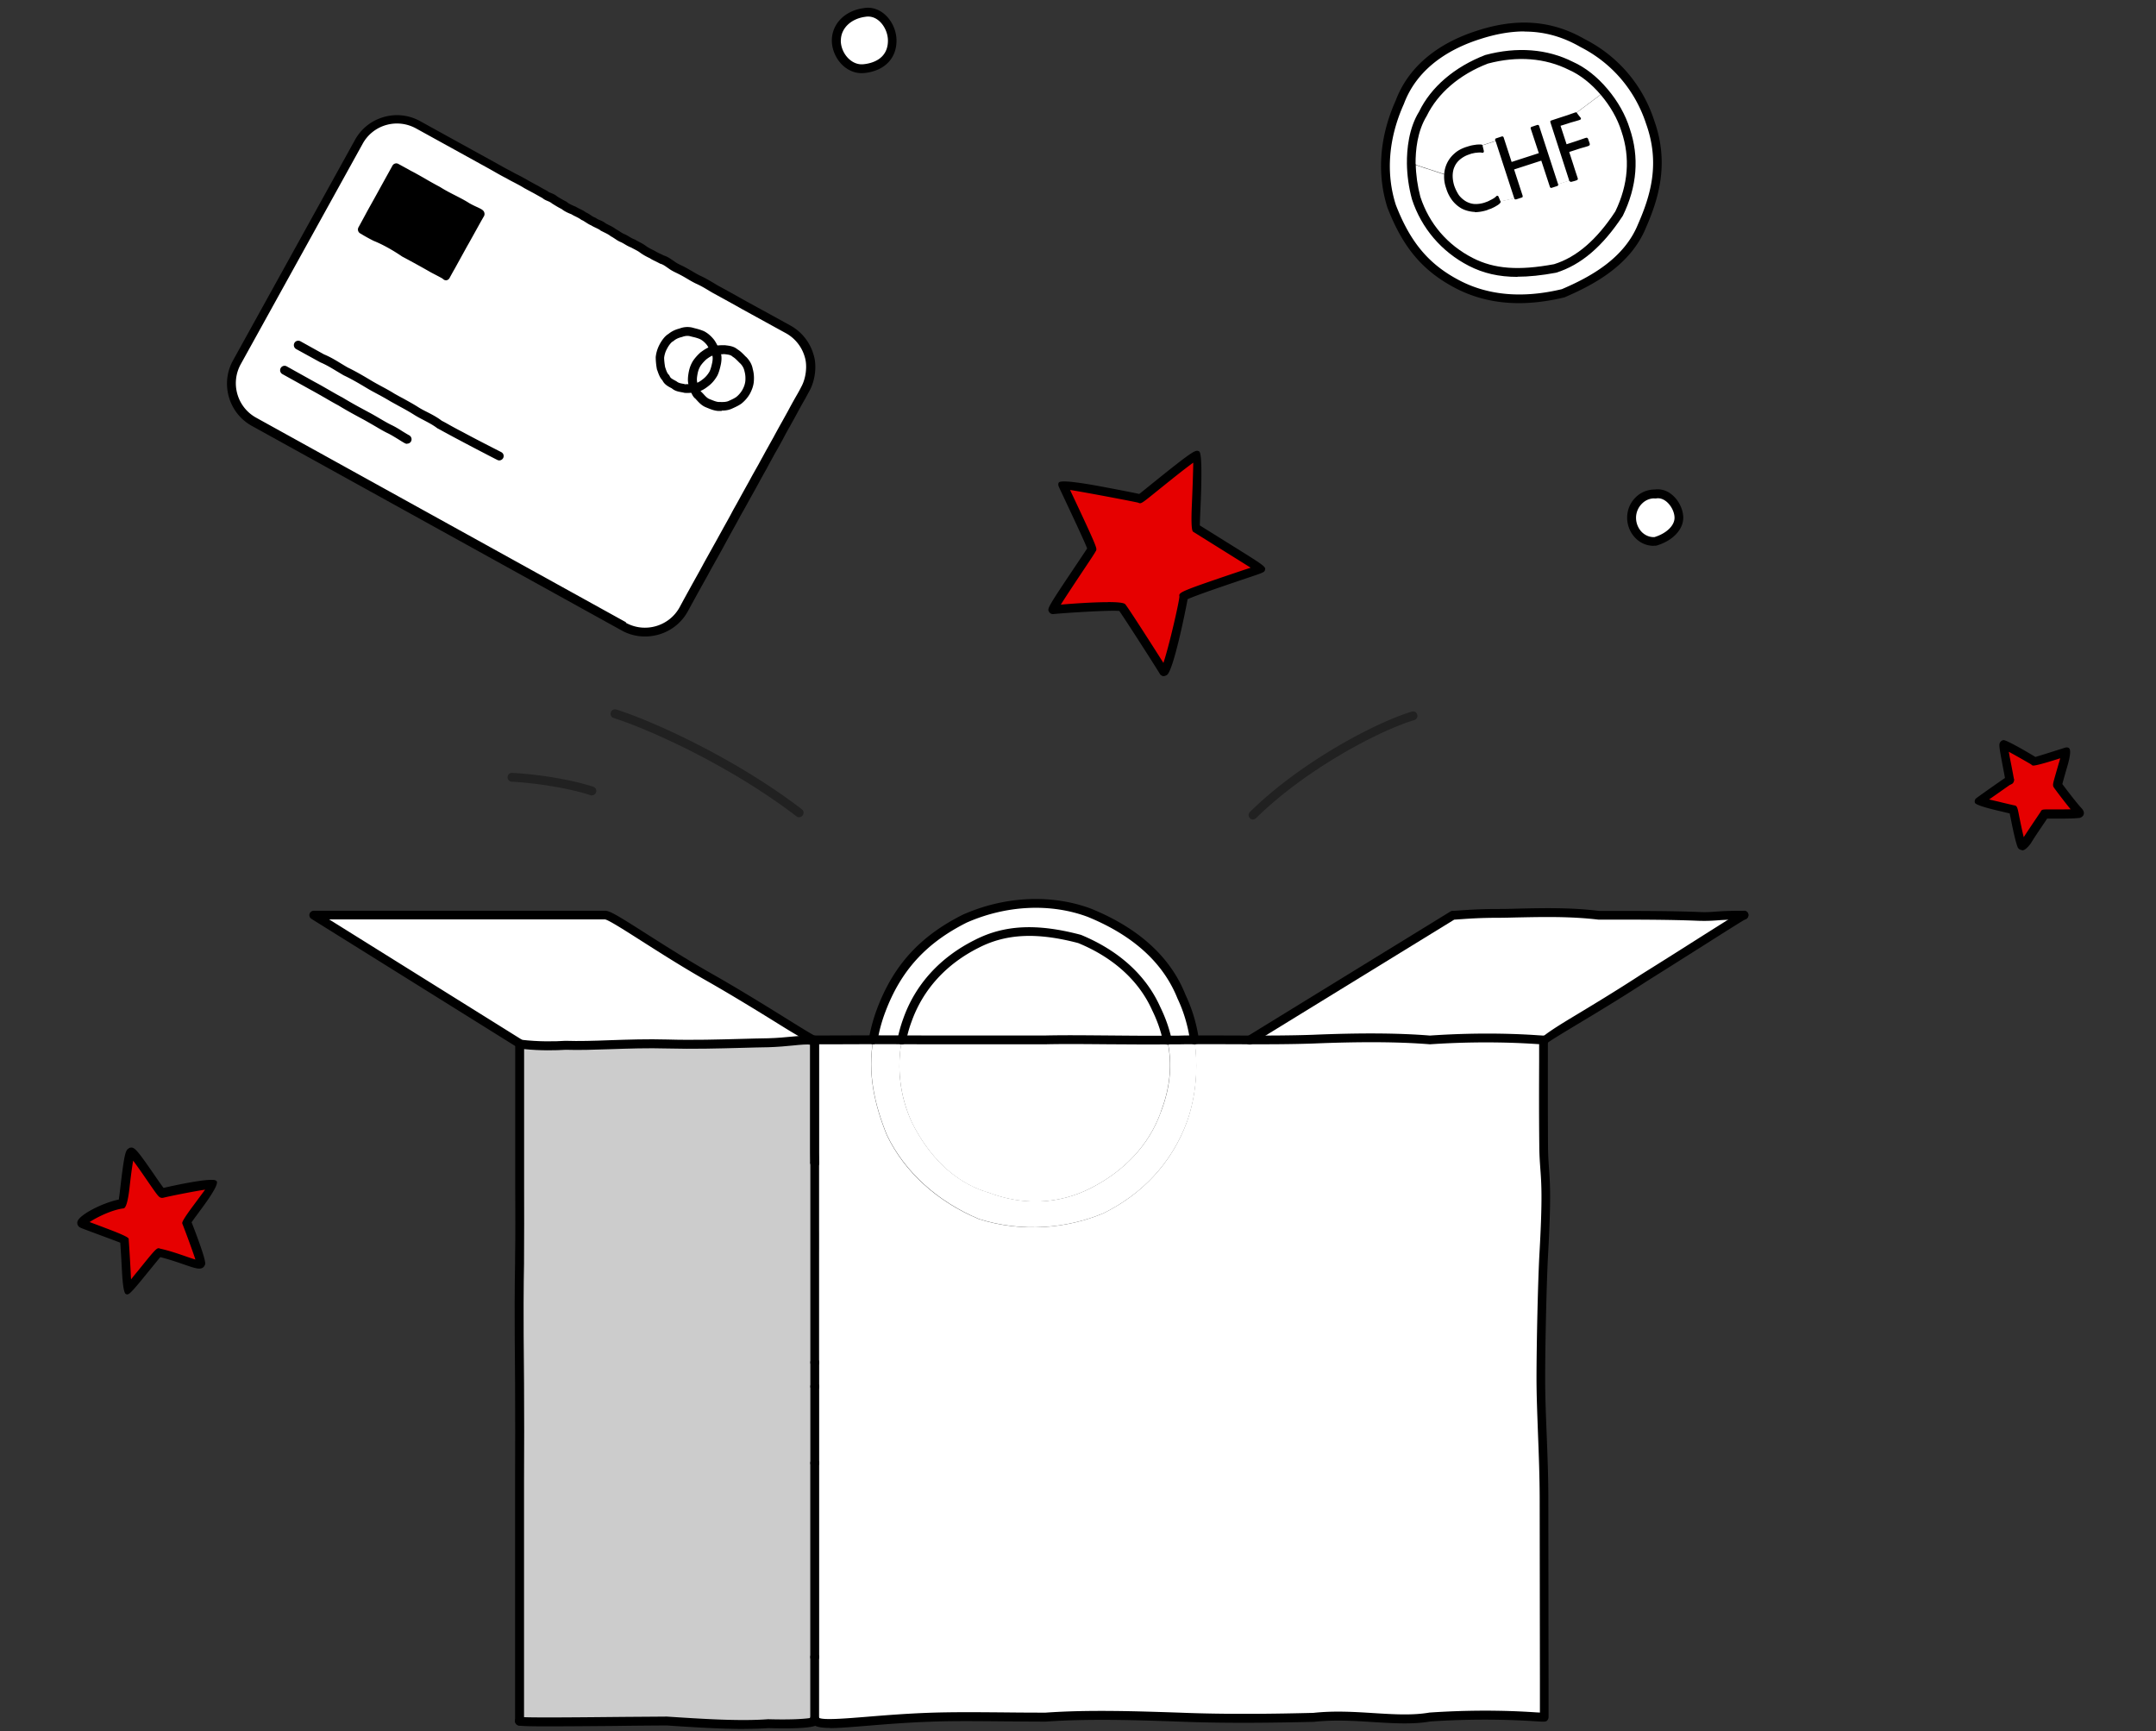 <svg xmlns="http://www.w3.org/2000/svg" viewBox="0 0 279 224"><rect x="0" y="0" width="279" height="224" fill="#333333" stroke="none"/><g fill="none" fill-rule="evenodd"><path d="M0 0h279v224H0z"/><path fill="#FFF" d="M115.454 5.246c0 2.27-1.61 3.41-3.62 3.62-2 .25-3.61-1.71-3.62-3.63 0-1.96 1.61-3.36 3.62-3.62 1.99-.39 3.62 1.65 3.62 3.63M217.264 66.986c0 1.38-1.37 2.57-3.06 3.06-1.69.13-3.06-1.34-3.06-3.06s1.38-3.16 3.07-3.08c1.69-.29 3.06 1.62 3.06 3.07h-.01v.01zM204.804 5.566c3.99 2.03 7.25 5.62 8.75 10.24 1.79 5 .8 9.18-1.06 13.42-1.78 4.36-5.9 6.88-10.25 8.73-4.87 1.18-9.45.94-13.42-1.06-4.01-2.04-6.67-4.86-8.74-10.23-1.44-4.53-.83-9.2 1.06-13.42 1.68-4.5 5.59-7.27 10.23-8.74 4.63-1.51 9.05-1.47 13.42 1.06h.01zm-21.54 20.04c1.24 3.78 3.81 6.61 7.08 8.29 3.25 1.65 6.78 1.62 10.87.86 3.77-1.16 6.38-4.15 8.3-7.08 1.6-3.3 2.18-6.95.86-10.87-.56-1.78-1.56-3.47-2.76-4.9-1.27-1.51-2.78-2.72-4.33-3.39-3.23-1.62-6.98-1.88-10.87-.86-3.6 1.38-6.68 3.77-8.29 7.08-1.11 1.79-1.52 4.13-1.5 6.44.02 1.55.27 3.08.63 4.43h.01z"/><path fill="#FFF" d="M183.264 25.606c-.35-1.34-.59-2.88-.63-4.43l4.43 1.45c-.03.55.05 1.1.25 1.68.18.58.43 1.1.76 1.52.33.42.72.74 1.15.99.45.23.94.38 1.47.41.53.02 1.11-.07 1.69-.24.14-.05.26-.1.41-.15.15-.07.3-.15.47-.22.15-.08.3-.17.43-.25.13-.08.24-.17.33-.29l2.08-.46.74-.24-1.16-3.57 3.83-1.24 1.16 3.57.74-.24 1.78-.58s.74-.18.76-.24c0 0-.31-.91-.58-1.78-.3-.91-.58-1.79-.58-1.79s.67-.22 1.36-.45c.69-.23 1.39-.35 1.36-.45 0 0-.07-.23-.13-.41-.05-.11-.06-.24-.07-.25-.03-.01-.7.22-1.36.45-.68.23-1.36.45-1.36.45l-.89-2.7s.72-.22 1.43-.45c.49-.15.99-.27 1.26-.38-.18-.22-.34-.43-.5-.64l3.69-2.76c1.2 1.42 2.19 3.1 2.76 4.9 1.32 3.91.74 7.57-.86 10.87-1.92 2.92-4.53 5.9-8.3 7.08-4.09.76-7.61.8-10.87-.86-3.26-1.68-5.84-4.51-7.08-8.29l.03-.01z"/><path fill="#E60000" d="M264.574 105.306c-.03.08-1.8 2.63-2.27 3.42-.05.09-.64.76-.68.67-.37-.87-1.05-4.62-1.08-4.62-.31-.09-4.47-1.03-4.44-1.07.05-.06 3.42-2.42 3.94-2.77.01 0 .03-.02 0-.01-.07-.68-.87-4.33-.75-4.58.08-.11 3.93 2.13 3.99 2.2.09.05 4.03-1.26 4.15-1.27.01 0-1.02 3.53-1.13 4.01 0 .06-.07.27-.05.31.24.34 1.97 2.67 2.66 3.37.11.13.22.26.06.27-1.11.14-4.41.06-4.42.09l.02-.02"/><path fill="#FFF" d="M199.844 208.506c.01 7.22.01 12.82.02 13.68-.06.11-5.95-.6-14.77-.01-4.42.76-9.58-.55-15.12.05-5.54.14-11.44.19-17.33-.03-5.91-.21-11.82-.39-17.34 0-5.54 0-10.71-.16-15.12 0-8.42.32-14.43 1.48-14.76.27v-33.15c.02-3.36.03-6.86 0-9.88v-3.13c.05-6.94.48-11.81.5-14.94.05-4.66-.39-7.36-.51-10.82v-15.96s2.85 0 7.57-.02c-.72 4.31.14 8.27 1.78 12.33 2.32 4.82 6.59 8.63 11.92 10.85 5.58 1.76 11.4 1.22 16.09-.75 4.94-2.43 8.86-6.44 10.85-11.93 1.15-3.32 1.45-7 .92-10.49 2.36-.01 4.76 0 7.14.01 2.74 0 5.49 0 8.21-.1 5.52-.23 10.67-.25 15.11.1 8.82-.6 14.7.07 14.73 0 0 2.64-.03 7.33.02 13.68.03 4.2.57 3.77.01 13.82-.21 3.58-.39 12.13-.39 16.25 0 4.82.42 10.21.41 15.88 0 5.23.01 9.66.02 14.29h.04z"/><path fill="#FFF" d="M219.824 118.566c2.05.08 2.7-.21 5.87-.15-.46.21-6.68 4.2-12.89 8.08-6.47 4.21-12.92 7.8-12.93 8.08h-.11c-.03.07-5.91-.6-14.73 0-4.43-.35-9.59-.33-15.11-.1-2.72.1-5.47.1-8.21.1l26.3-16.16c.91-.02 2.59-.24 5.89-.25 3.54-.01 8.25-.32 12.97.25 4.7 0 9.38 0 12.95.15h.01-.01zM153.644 145.056c-2 5.49-5.91 9.5-10.85 11.93-4.69 1.97-10.5 2.51-16.09.75-5.32-2.23-9.6-6.04-11.92-10.85-1.64-4.05-2.51-8.01-1.78-12.33 1.13 0 2.37 0 3.71.01-.72 3.7-.21 7.48 1.34 10.75 1.97 3.93 5.19 7.62 9.87 8.99 4.5 1.71 9.14 1.54 13.34-.63 4.18-2.16 7.44-5.47 8.99-9.87 1.29-3.37 1.44-6.4.81-9.22h1.54c.66 0 1.31-.02 1.96-.02.53 3.49.23 7.17-.92 10.49"/><path fill="#FFF" d="M150.244 143.816c-1.55 4.39-4.8 7.72-8.99 9.87-4.2 2.17-8.86 2.34-13.34.63-4.68-1.36-7.9-5.07-9.87-8.99a17.54 17.54 0 0 1-1.34-10.75h18.57c5.03-.1 10.36.07 15.77.02.63 2.82.48 5.85-.81 9.22h.01z"/><path fill="#FFF" d="M154.564 134.576c-.65 0-1.31 0-1.96.02h-1.54c-.3-1.42-.8-2.78-1.45-4.11-1.85-4.14-5.46-7.16-9.87-8.99-4.75-1.26-9.14-1.54-13.34.63-4.13 2.07-7.4 5.42-8.97 9.87-.31.84-.55 1.71-.72 2.57-1.34 0-2.58 0-3.71-.01.21-1.22.54-2.49 1.02-3.77 2.24-5.95 5.85-9.42 10.85-11.92 4.75-2.1 10.66-2.77 16.09-.75 5.34 2.18 9.85 5.6 11.92 10.83.83 1.75 1.4 3.64 1.69 5.6v.02l-.01.01z"/><path fill="#000" d="M205.564 18.626c.03.09-.67.22-1.36.45-.69.23-1.36.45-1.36.45s.29.89.58 1.79a79 79 0 0 0 .58 1.78c-.03.06-.76.24-.76.24l-2.45-7.58s.91-.3 1.8-.59c.5-.16.99-.35 1.34-.47.15.21.32.42.5.64-.26.1-.76.23-1.26.38-.71.24-1.43.45-1.43.45l.89 2.7s.67-.22 1.36-.45c.66-.22 1.34-.46 1.36-.45.01 0 .03.13.07.25.07.18.13.41.13.41h.01z"/><path fill="#FFF" d="M200.784 15.746l2.45 7.58-1.78.58-2.47-7.59-.75.25 1.1 3.34-3.83 1.24-1.1-3.37-.75.25.05.15-2 .65c-.11-.01-.25-.02-.42 0-.17.02-.32.03-.51.06-.17.03-.34.07-.49.11-.16.06-.31.08-.4.11-.59.19-1.1.46-1.51.81-.41.34-.72.73-.94 1.2-.22.47-.34.95-.37 1.47l-4.43-1.45c-.02-2.32.39-4.65 1.5-6.44 1.61-3.32 4.69-5.7 8.29-7.08 3.89-1.03 7.64-.76 10.87.86 1.54.67 3.05 1.88 4.33 3.39l-3.69 2.76c-.34.13-.83.31-1.34.47-.89.3-1.8.59-1.8.59v.03l-.01.03z"/><path fill="#000" d="M198.984 16.336l2.47 7.57-.74.24-1.18-3.57-3.83 1.26 1.16 3.57-.74.23-2.42-7.41-.01-.01-.05-.15.76-.25 1.09 3.36 3.84-1.25-1.1-3.34z"/><path fill="#FFF" d="M149.614 130.486c.65 1.32 1.14 2.69 1.45 4.11-5.42.06-10.74-.13-15.77-.02h-18.57c.16-.86.4-1.72.72-2.57 1.59-4.46 4.84-7.81 8.97-9.87 4.2-2.17 8.59-1.88 13.34-.63 4.42 1.83 8.02 4.84 9.87 8.99h-.01v-.01z"/><path fill="#CCC" d="M105.434 222.716c0 .25-2.4.45-5.98.34-3.58.26-8.37-.03-13.13-.34-9.56.06-19.11.21-19.11 0v-27.57c0-4.91.05-10.91 0-16.23-.1-10.16-.05-13.05 0-15.98.05-4.79 0-9.88 0-14.14-.01-8.33 0-13.13 0-13.68 0-.01 2.39.38 5.97.16 3.57.11 8.31-.3 13.1-.17 4.83.15 9.54-.1 13.13-.16 3.57-.09 5.96-.82 5.97.16v13.7c0 .54 0 1.06.03 1.58v71.81c-.03.08-.03.18 0 .25v.27h.02z"/><path fill="#FFF" d="M105.434 222.436c-.05-.08-.03-.17-.01-.25v-2.55c.02 1.38.01 2.36.01 2.8M193.704 18.226l2.42 7.41-2.08.46-.26-.63c-.08.09-.21.19-.32.27-.14.09-.27.17-.42.24-.15.08-.29.15-.43.22l-.41.15c-.5.16-.97.23-1.39.19-.45-.03-.83-.17-1.19-.38s-.67-.48-.95-.83a5.12 5.12 0 0 1-.63-1.26c-.14-.47-.21-.92-.21-1.37 0-.45.09-.86.26-1.23.16-.38.41-.71.74-.99s.73-.51 1.22-.67c.14-.05.27-.08.42-.13.15-.05.3-.07.47-.08.17-.01.31-.05.47-.05.16 0 .3 0 .45.03l-.17-.72 2-.65h.01v.02z"/><path fill="#000" d="M193.784 25.476l.26.63c-.09.11-.19.19-.33.29-.14.1-.27.17-.43.25-.17.07-.32.15-.47.22-.15.05-.27.1-.41.15-.58.18-1.16.26-1.69.24-.54-.05-1.03-.18-1.47-.41a3.99 3.99 0 0 1-1.15-.99 4.52 4.52 0 0 1-.76-1.52c-.21-.58-.29-1.13-.25-1.68.02-.52.15-1.03.37-1.47.22-.44.53-.86.94-1.2.4-.37.91-.62 1.51-.81.09-.03.24-.06.4-.11.15-.05.32-.08.49-.11.18-.02.34-.05.51-.06.17-.01.31 0 .42 0l.17.72c-.14-.03-.29-.05-.45-.03-.16.02-.3.02-.47.05-.17.03-.31.05-.47.08-.16.03-.29.08-.42.13-.5.16-.9.4-1.22.67-.32.27-.58.6-.74.99a2.8 2.8 0 0 0-.26 1.23c0 .45.07.9.21 1.37.16.48.38.89.63 1.26a3 3 0 0 0 .95.83c.34.21.74.33 1.19.38.42.03.9-.03 1.39-.19l.41-.15c.15-.07.27-.14.43-.22.15-.07.29-.15.42-.24.11-.08.24-.17.32-.27h-.01l-.02-.03z"/><path fill="#FFF" d="M105.434 189.296v-9.88c.02 3.02.01 6.53 0 9.88"/><path fill="#E60000" d="M153.194 77.176c0 .64-2.04 9.78-2.59 9.74h-.01c-.27-.5-4.95-7.81-5.4-8.35-.24-.29-7.8.22-8.93.33-.27.02 5.09-7.81 5.03-7.83.1-.21-3.7-8.13-3.79-8.35.06-.13 9.42 1.63 10.02 1.83.09.05 7.02-5.79 7.38-5.62.22.1-.3 9.35-.22 9.39 0 0 8.46 5.26 8.45 5.27.06.03-10 3.29-9.95 3.6l.01-.01z"/><path fill="#FFF" d="M105.434 176.286v-25.75c.11 3.46.55 6.16.5 10.82-.02 3.12-.46 7.99-.5 14.94v-.01zM105.424 134.576v15.78c-.03-.51-.03-1.03-.05-1.58v-13.7c0-.98-2.4-.25-5.97-.16-3.57.06-8.3.3-13.13.16-4.79-.13-9.54.29-13.1.17-3.58.22-5.96-.17-5.97-.16v-.08l-26.62-16.61h37.67c.73-.16 6.85 4.28 13.55 8.07 6.7 3.8 13.55 8.37 13.55 8.08h.06l.01.03zM61.454 28.946c.45-.8.65-1.19.7-1.26.06-.13-.68-.37-1.7-.94-.98-.63-2.42-1.23-3.73-2.05-1.37-.7-2.67-1.55-3.71-2.07-1.02-.56-1.7-.94-1.7-.94s-.48.88-1.15 2.08c-.65 1.19-1.45 2.63-2.12 3.83l-1.13 2.09c0-.01.64.42 1.68.94 1.1.45 2.45 1.18 3.73 2.05 1.37.71 2.7 1.47 3.72 2.05 1.03.54 1.71.9 1.7.95 0 0 .32-.59.7-1.26.45-.8.94-1.72 1.51-2.75.63-1.11 1.13-2.04 1.53-2.74h-.01l-.02.02zm35.12 21.75c.29-.51.42-.99.45-1.4.03-.48 0-.95-.14-1.4-.1-.51-.34-.89-.65-1.23-.34-.3-.65-.72-1.11-.97-.39-.34-.91-.38-1.38-.43-.42 0-.81.01-1.2.1-.15-.34-.31-.71-.55-1.05-.3-.38-.65-.72-1.1-.95-.48-.21-.97-.31-1.4-.42-.43-.11-.92-.06-1.4.11-.46.1-.87.3-1.26.63-.3.15-.7.65-.94 1.12-.26.47-.4.92-.46 1.39 0 .4.03.88.14 1.4.15.41.31.97.64 1.27.21.52.7.67 1.12.94.39.34.96.32 1.39.46.42 0 .78.02 1.16-.06.13.39.27.79.57 1 .32.34.63.76 1.12.96.47.18.9.4 1.38.43.51 0 .94.05 1.43-.13.49-.23.9-.4 1.26-.65.38-.3.71-.67.96-1.12h-.03zm8.1-4.66c.43 1.34.16 3.15-.49 4.31 0 0-.21.39-.5.92-.33.57-.75 1.32-1.13 2.03-.25.46-.6 1.1-.86 1.55-.34.6-.67 1.2-.98 1.76-.3.55-.62 1.13-.98 1.77-.41.73-.67 1.23-1.08 1.99-.49.86-.76 1.36-1.11 2-.32.59-.68 1.22-1.15 2.08-.35.65-.72 1.29-1.1 1.96-.38.71-.8 1.46-1.32 2.4-.87 1.57-1.24 2.28-2.17 3.91-.27.48-.6 1.1-.92 1.69-.3.54-.65 1.16-.82 1.47-.49.91-.91 1.65-1.2 2.17-.29.52-.45.8-.45.8-1.52 2.73-4.96 3.72-7.72 2.21l-47.84-26.46c-2.75-1.51-3.74-4.96-2.24-7.7l15.77-28.51a5.639 5.639 0 0 1 7.7-2.21s3.91 2.17 9.5 5.24c.7.39 1.4.8 2.17 1.2.73.43 1.54.78 2.29 1.26.4.21.79.43 1.2.65.39.23.8.46 1.21.67.35.31.87.35 1.22.68.4.25.8.5 1.23.71.37.31.81.5 1.27.68.41.25.88.4 1.28.71.46.18.81.55 1.28.71.39.31.91.38 1.29.72.43.23.9.41 1.28.71.46.22.81.56 1.28.73.43.21.83.51 1.29.67.4.25.86.41 1.26.72.39.29.81.5 1.23.71.4.25.86.42 1.24.64.48.14.83.42 1.21.67.38.3.79.48 1.2.67.81.39 1.53.9 2.29 1.27.79.35 1.47.8 2.17 1.21 1.39.76 2.68 1.48 3.83 2.12 1.15.63 2.17 1.2 3 1.65 1.67.94 2.66 1.46 2.66 1.46 1.36.76 2.31 2.01 2.7 3.4h.01z"/><path fill="#FFF" d="M97.004 49.316c-.02.41-.16.89-.45 1.4-.25.43-.58.81-.96 1.12-.35.25-.76.42-1.26.65-.48.17-.9.13-1.43.13-.48-.03-.91-.25-1.38-.43-.48-.19-.8-.62-1.12-.96-.3-.22-.46-.62-.57-1 .08-.01.15-.05.25-.07.4-.02.88-.34 1.26-.65.4-.31.72-.7.96-1.12.16-.31.31-.75.43-1.38.1-.58.08-1.1-.13-1.43-.02-.07-.07-.13-.09-.19.39-.08.78-.1 1.2-.1.47.06.99.09 1.38.43.46.25.76.67 1.11.97.32.34.56.73.65 1.23.13.46.17.92.14 1.4h.01z"/><path fill="#FFF" d="M92.744 46.986c-.13.63-.26 1.08-.43 1.38-.24.42-.56.81-.96 1.12-.38.3-.86.63-1.26.65-.09.03-.16.06-.25.07-.03-.09-.06-.16-.07-.25-.19-.37-.23-.86-.14-1.39.09-.53.18-.94.45-1.42.16-.29.52-.73.95-1.1.35-.27.84-.59 1.26-.66.07-.02.15-.02.23-.02.02.07.07.13.09.19.21.33.23.84.13 1.43h.01-.01z"/><path fill="#FFF" d="M92.524 45.366c-.08 0-.16 0-.23.02-.42.07-.9.4-1.26.66-.42.37-.79.81-.95 1.1-.27.48-.37.88-.45 1.42-.08.54-.06 1.03.14 1.39.01.08.05.15.07.25-.39.08-.74.07-1.16.06-.43-.14-1-.11-1.39-.46-.43-.26-.91-.42-1.12-.94-.34-.3-.49-.86-.64-1.27-.09-.52-.14-1-.14-1.4.06-.47.19-.92.46-1.39.25-.48.64-.98.94-1.12.39-.33.8-.51 1.26-.63.47-.18.96-.23 1.4-.11.44.12.94.22 1.4.42.45.23.8.57 1.1.95.24.34.41.71.55 1.05h.02z"/><path fill="#E60000" d="M25.974 163.496c-.06.53-2.83-.86-5.44-1.42-.09-.05-3.91 4.84-4.02 4.85-.09-.05-.22-3.88-.42-6.52-.01-.05-5.28-1.95-5.48-2.07-.54-.3 2.93-2.32 5.22-2.6.15-.02.68-6.54 1.07-6.56.03-.83 3.71 5.06 4.05 5.2.7-.17 6.63-1.43 6.62-1.08.43-.34-3.47 4.75-3.45 4.83.06.13 1.91 4.91 1.84 5.38h.01v-.01z"/><path fill="#000" d="M62.144 27.696c-.06.07-.25.46-.7 1.26-.39.7-.9 1.64-1.53 2.74-.57 1.03-1.06 1.94-1.51 2.75-.38.66-.7 1.26-.7 1.26.02-.05-.66-.41-1.7-.95-1-.58-2.35-1.34-3.72-2.05-1.28-.88-2.65-1.61-3.73-2.05-1.04-.51-1.67-.96-1.68-.94 0 0 .46-.83 1.13-2.09.67-1.21 1.48-2.65 2.12-3.83.67-1.2 1.15-2.08 1.15-2.08s.68.37 1.7.94c1.04.51 2.34 1.37 3.71 2.07 1.31.82 2.75 1.43 3.73 2.05 1.02.56 1.76.81 1.7.94h.01l.02-.02zM151.064 135.166c-.26 0-.5-.18-.56-.46-.29-1.31-.75-2.65-1.4-3.97-1.7-3.81-5.01-6.83-9.58-8.71-5.32-1.4-9.31-1.22-12.86.6-4.22 2.11-7.22 5.41-8.7 9.56-.31.83-.54 1.67-.7 2.49-.06.31-.35.51-.66.46a.574.574 0 0 1-.46-.66c.17-.89.42-1.78.74-2.66 1.56-4.43 4.77-7.95 9.26-10.19 3.82-1.96 8.06-2.17 13.74-.66 4.91 2.03 8.43 5.24 10.25 9.31.68 1.39 1.19 2.82 1.48 4.22.07.31-.13.62-.43.67-.05 0-.08.01-.13.01v-.02l.01.01z"/><path fill="#000" d="M154.564 135.126a.57.57 0 0 1-.56-.49c-.29-1.93-.83-3.77-1.63-5.44-1.84-4.61-5.74-8.16-11.62-10.56-4.8-1.79-10.51-1.52-15.65.74-5.26 2.64-8.53 6.21-10.55 11.6-.46 1.22-.79 2.45-.99 3.66-.06.31-.34.53-.66.47a.57.57 0 0 1-.47-.66c.22-1.29.57-2.59 1.05-3.88 2.13-5.67 5.57-9.44 11.13-12.22 5.42-2.4 11.45-2.67 16.55-.78 6.2 2.52 10.32 6.28 12.25 11.16.83 1.75 1.43 3.69 1.72 5.73.05.31-.17.6-.48.65h-.08v.02h-.01z"/><path fill="#000" d="M107.454 223.586c-1.6 0-2.37-.25-2.57-.96-.08-.31.1-.62.4-.7.29-.08.57.08.68.34.51.34 3.45.1 6.29-.13 2.19-.18 4.92-.4 7.91-.51 3-.11 6.35-.08 9.9-.05 1.7.02 3.45.03 5.24.03 5.66-.4 11.88-.18 17.36 0 6.22.25 12.51.15 17.29.03 2.69-.29 5.31-.13 7.83.03 2.58.16 5.01.31 7.2-.07 6.8-.46 11.77-.16 13.89-.02.15 0 .29.02.4.02v-4.1l-.03-23.29c0-2.99-.11-5.9-.22-8.72-.09-2.51-.19-4.88-.19-7.16 0-4.19.18-12.7.39-16.29.39-6.9.25-8.85.11-10.73-.06-.86-.13-1.73-.14-3.05-.05-4.52-.03-8.21-.02-10.91v-2.24h-.09c-1.71-.11-6.92-.46-14.04.02-4.1-.33-9-.35-15.12-.1-2.85.1-5.74.1-8.23.1-2.4-.01-4.78-.02-7.14-.01-.65 0-1.3 0-1.96.02h-1.55c-2.47.03-4.92 0-7.33-.01-2.93-.02-5.71-.06-8.43 0h-15.13l-7.17-.02c-3.47.02-5.95.02-7 .02v15.21c0 .32-.26.57-.57.57-.32 0-.57-.25-.57-.57v-15.78a.585.585 0 0 1 .57-.57s2.85 0 7.57-.02l7.17.02h15.12c2.74-.06 5.51-.02 8.46 0 2.41.02 4.85.05 7.32.02h1.54c.65-.02 1.31-.03 1.97-.02 2.36-.01 4.76 0 7.14.01 2.48 0 5.34 0 8.17-.1 6.15-.26 11.12-.23 15.17.1 7.12-.49 12.37-.15 14.11-.03.26.01.43.03.51.03h.19c.26.06.45.29.45.56v2.8c0 2.69-.01 6.37.02 10.89.01 1.28.07 2.11.13 2.99.14 1.92.27 3.9-.11 10.88-.21 3.57-.39 12.05-.39 16.23 0 2.25.09 4.61.19 7.11.11 2.83.23 5.75.22 8.77l.03 23.28v4.68c0 .09-.02.17-.06.25-.18.38-.31.37-1.55.29-2.1-.13-7.02-.42-13.68.02-2.27.4-4.77.24-7.41.08-2.48-.16-5.03-.32-7.68-.03-4.85.11-11.16.22-17.4-.03-5.46-.19-11.64-.4-17.28 0-1.84 0-3.6-.02-5.3-.03-3.54-.03-6.87-.07-9.85.05-2.97.11-5.68.33-7.86.51-2.13.17-3.73.31-4.9.31l.05-.03-.02.01z"/><path fill="#000" d="M105.434 223.016c-.21 0-.4-.11-.5-.31a.846.846 0 0 1-.08-.58v-7.7c0-.32.25-.57.57-.57.32 0 .57.25.57.57v7.88c.07.25-.05.54-.29.66-.08.05-.17.07-.26.07h-.01v-.02zM105.434 189.866c-.32 0-.57-.25-.57-.57v-9.88c0-.32.25-.57.57-.57.32 0 .57.25.57.57v9.88c0 .32-.25.57-.57.57M105.434 176.856c-.32 0-.57-.25-.57-.57v-25.75a.55.55 0 0 1 .56-.57c.32 0 .57.25.57.57v25.75a.55.55 0 0 1-.56.57"/><path fill="#000" d="M67.224 223.276c-.31 0-.57-.25-.57-.56v-31.15c.01-4.09.03-8.57 0-12.66-.09-9.55-.05-12.69 0-15.45v-.54c.05-3.07.03-6.27.02-9.29v-4.84c-.01-6.25 0-10.51 0-12.49v-1.2c0-.09.02-.18.06-.26.18-.37.54-.32.71-.3 2.23.27 4.35.23 5.73.14 1.73.06 3.71 0 5.79-.08 2.37-.08 4.83-.16 7.37-.09 3.38.1 6.71 0 9.64-.08 1.23-.03 2.39-.07 3.45-.08 1.19-.03 2.26-.14 3.13-.22 1.67-.16 2.58-.25 3.1.22.21.18.32.43.32.73v14.08c0 .4.01.78.03 1.16v.22c-.01.31-.27.55-.57.55h-.02c-.32 0-.56-.27-.55-.59v-.17c-.01-.34-.02-.74-.02-1.15v-13.99c-.33-.09-1.3 0-2.17.09-.89.09-1.99.19-3.22.23-1.06.01-2.21.05-3.44.08-2.96.08-6.3.17-9.71.08-2.49-.07-4.93.01-7.29.09-2.1.07-4.09.14-5.81.08-1.28.08-3.25.13-5.38-.09v17.88c0 3.02.02 6.23-.01 9.3v.54c-.05 2.76-.1 5.89 0 15.43.03 4.09.02 8.58 0 12.68v31.12c0 .32-.25.57-.56.58h-.03zM105.434 179.986c-.32 0-.57-.25-.57-.57v-3.13c0-.32.26-.57.57-.57.32 0 .57.25.57.57v3.13c0 .32-.26.57-.57.57M105.424 214.986c-.32 0-.57-.25-.57-.57v-25.12c.01-.32.26-.57.58-.57.32 0 .57.25.57.57v25.12c-.01.32-.26.57-.58.57"/><path fill="#000" d="M96.324 223.716c-3.13 0-6.75-.23-10.03-.45-2.21.01-4.47.03-6.61.06-9.46.08-11.8.08-12.51-.05-.06 0-.13-.02-.18-.05a.583.583 0 0 1-.31-.74c.1-.26.38-.41.64-.35.03 0 .07.02.1.03.8.1 6.36.06 12.22 0 2.13-.02 4.39-.03 6.65-.05 4.46.29 9.47.62 13.09.34 3.08.09 4.84-.05 5.47-.16.05-.18.17-.34.37-.41.3-.1.62.05.72.34.02.07.05.16.05.23v.23c0 .16-.09.35-.19.46-.57.55-4.23.53-6.37.46-.95.07-2 .1-3.12.1h.01v.01zM67.224 135.596a.48.48 0 0 1-.3-.09l-26.62-16.61a.57.57 0 0 1-.25-.64c.07-.24.3-.41.55-.41h37.64c.58-.05 1.59.55 5.4 2.98 2.39 1.52 5.36 3.41 8.47 5.17 3.53 2 7.09 4.21 9.68 5.82 1.64 1.02 3.21 1.99 3.63 2.19.3.02.52.27.52.57 0 .21-.13.4-.3.5-.27.14-1.75-.62-4.46-2.31-2.59-1.61-6.13-3.8-9.64-5.8-3.13-1.77-6.12-3.68-8.51-5.2-2.1-1.34-4.28-2.73-4.74-2.8h-35.7l24.93 15.56a.576.576 0 0 1-.3 1.06v.01zM199.864 135.156c-.32 0-.57-.26-.56-.58 0-.3 1.37-1.27 4.11-2.92 2.43-1.46 5.76-3.47 9.07-5.63 2.76-1.72 5.52-3.47 7.77-4.9 3.63-2.29 4.92-3.1 5.19-3.23.16-.07.34-.08.5 0 .29.14.4.48.25.76-.07.14-.18.24-.32.29-.32.16-2.51 1.54-5.03 3.14-2.26 1.43-5.01 3.17-7.77 4.9-3.32 2.17-6.67 4.18-9.1 5.64-1.71 1.03-3.33 2.01-3.65 2.27-.1.15-.27.25-.48.25h.01l.01.01z"/><path fill="#000" d="M161.714 135.156c-.19 0-.38-.09-.49-.27a.588.588 0 0 1 .18-.79l26.3-16.16a.49.49 0 0 1 .29-.08c.26 0 .6-.03 1.03-.06 1.02-.07 2.55-.18 4.88-.18.83 0 1.73-.02 2.68-.05 3.15-.07 6.71-.15 10.35.3 4.98-.01 9.44 0 12.91.14.95.05 1.59 0 2.34-.06.86-.06 1.83-.11 3.5-.09.32 0 .57.26.56.58 0 .32-.26.54-.58.56-1.62-.02-2.58.03-3.41.09-.79.06-1.46.09-2.47.06-3.45-.15-7.9-.16-12.93-.15-3.63-.43-7.16-.35-10.26-.29-.96.02-1.86.05-2.7.05-2.29 0-3.8.11-4.8.18-.37.02-.66.05-.91.06l-26.17 16.08a.52.52 0 0 1-.3.08h.01-.01zM108.804 5.246c0 .9.43 1.84 1.12 2.44.39.34 1.02.72 1.86.62.95-.1 3.12-.59 3.12-3.05 0-.97-.47-1.99-1.19-2.59-.37-.31-.96-.63-1.75-.49-1.87.25-3.15 1.51-3.15 3.06h-.01v.01zm2.69 4.22c-.83 0-1.65-.32-2.34-.92-.92-.81-1.51-2.08-1.51-3.3 0-2.15 1.69-3.87 4.11-4.19.9-.18 1.86.08 2.65.73.99.82 1.61 2.15 1.61 3.47 0 2.32-1.57 3.91-4.12 4.19-.14.01-.27.02-.41.02h.01zM80.994 80.586c2.47 1.36 5.58.46 6.94-1.99l.6-1.11c.27-.49.62-1.12 1.03-1.87l1.02-1.83c.26-.48.51-.95.73-1.34.6-1.08.98-1.76 1.42-2.55l.75-1.36c.52-.94.95-1.69 1.31-2.39l.18-.33c.32-.56.62-1.1.91-1.64l.62-1.12c.19-.34.37-.66.54-.97.34-.64.63-1.14 1.12-2.01.19-.35.35-.65.52-.95.18-.33.35-.65.57-1.04.32-.57.6-1.08.87-1.56l.11-.21c.34-.62.65-1.19.98-1.77l.42-.76c.15-.27.31-.55.43-.78.37-.7.8-1.46 1.13-2.03.3-.52.49-.91.49-.91.62-1.11.81-2.76.46-3.87a5.115 5.115 0 0 0-2.44-3.08s-.99-.54-2.66-1.46l-3-1.65c-1.15-.65-2.44-1.36-3.83-2.12l-.46-.27c-.52-.32-1.08-.65-1.67-.91-.4-.19-.78-.41-1.16-.64-.37-.22-.74-.43-1.14-.63l-.14-.07c-.38-.18-.78-.37-1.16-.66l-.15-.1c-.29-.21-.56-.39-.87-.48-.03 0-.08-.02-.11-.05-.14-.07-.29-.15-.43-.22-.29-.14-.58-.27-.84-.45-.33-.15-.82-.4-1.27-.73-.21-.16-.43-.27-.67-.4-.17-.09-.33-.17-.49-.26-.3-.11-.57-.27-.82-.42-.15-.09-.31-.18-.47-.26-.29-.1-.56-.29-.8-.45-.16-.1-.31-.21-.48-.29l-.1-.07c-.23-.18-.51-.32-.82-.47-.13-.06-.25-.13-.37-.18-.05-.02-.08-.05-.11-.08-.14-.11-.32-.19-.52-.29-.2-.1-.43-.19-.65-.34-.26-.1-.49-.26-.7-.39-.18-.11-.34-.23-.5-.29a.638.638 0 0 1-.14-.08c-.18-.14-.41-.25-.64-.37-.19-.09-.4-.19-.58-.31-.34-.13-.84-.33-1.28-.68-.45-.22-.84-.47-1.23-.71-.19-.16-.37-.24-.56-.32-.22-.09-.46-.19-.68-.38-.4-.22-.8-.45-1.18-.66-.19-.1-.41-.22-.62-.33-.19-.1-.38-.21-.57-.31-.46-.29-.88-.5-1.31-.73-.34-.17-.68-.35-1-.54-.58-.29-1.15-.62-1.71-.94l-.46-.26c-5.58-3.08-9.5-5.24-9.5-5.24-1.2-.66-2.57-.82-3.88-.45a5.022 5.022 0 0 0-3.05 2.44l-15.77 28.51c-1.36 2.47-.46 5.58 2.01 6.93l47.84 26.46v.02l-.01.05zm2.45 1.77c-1.02 0-2.05-.25-3-.78l-47.84-26.46c-3.01-1.65-4.12-5.47-2.45-8.48l15.77-28.51c.8-1.46 2.12-2.52 3.73-2.98a6.16 6.16 0 0 1 4.75.55s3.91 2.16 9.5 5.24l.47.26c.54.31 1.1.62 1.69.92.34.19.66.37.98.52.46.24.91.47 1.36.75.16.08.35.19.55.3.21.11.41.23.62.33.4.23.81.47 1.21.67l.1.07c.1.09.26.16.45.23.25.1.54.23.8.46.32.18.7.42 1.1.62.05.02.08.05.13.08.31.26.72.43 1.11.59.24.14.41.22.57.3.26.13.52.25.78.45.24.1.45.24.64.37s.37.24.54.3c.06.02.11.05.16.09.13.1.3.17.49.25.24.1.51.23.76.43l.29.15c.33.16.66.32.97.56.19.1.38.22.56.34.21.14.41.26.62.34.24.11.42.22.6.33.24.14.46.27.68.34a.3.3 0 0 1 .11.06c.15.09.3.17.46.25.26.14.56.29.84.5.35.26.8.48 1.13.64.29.17.54.3.79.41.15.07.29.14.43.21.47.14.83.4 1.15.62l.17.11c.31.24.63.4.97.56l.15.07c.43.21.83.45 1.22.67.35.21.71.42 1.06.59.64.29 1.22.64 1.78.97l.43.26c1.38.75 2.67 1.47 3.82 2.12l3 1.64 2.65 1.46a6.29 6.29 0 0 1 2.98 3.75c.46 1.4.23 3.37-.55 4.75 0 0-.21.38-.5.92-.33.57-.75 1.32-1.12 2.02l-.43.78c-.15.27-.31.55-.43.78-.33.57-.64 1.14-.92 1.68l-.16.29c-.26.49-.55 1-.88 1.57-.21.38-.38.7-.56 1.02-.16.3-.33.6-.52.97-.49.86-.76 1.36-1.11 2-.17.31-.34.63-.54.98l-.62 1.11c-.3.55-.6 1.1-.92 1.65l-.18.32c-.37.7-.79 1.45-1.32 2.4l-.74 1.36c-.43.8-.81 1.47-1.42 2.56-.22.39-.47.84-.72 1.31l-1.02 1.83c-.41.75-.76 1.38-1.03 1.87l-.6 1.1c-1.14 2.05-3.29 3.21-5.49 3.21h-.05z"/><path fill="#000" d="M64.624 59.576c-.09 0-.17-.02-.26-.06 0 0-.68-.34-1.63-.84-.97-.5-2.21-1.15-3.37-1.77-.66-.34-1.3-.7-1.83-.98-.38-.21-.7-.39-.94-.51-.6-.46-1.19-.75-1.79-1.07-.45-.23-.88-.46-1.3-.73-.62-.39-1.26-.74-1.89-1.08l-1.12-.62c-.54-.33-1.07-.62-1.61-.91-.48-.26-.96-.51-1.42-.79-1.05-.63-1.99-1.18-2.99-1.65-.33-.19-.62-.37-.91-.54-.71-.43-1.37-.83-2.11-1.14l-3.13-1.72a.584.584 0 0 1-.23-.78c.15-.28.5-.38.78-.23l3.06 1.7c.76.31 1.5.75 2.21 1.19.29.17.56.34.84.5 1 .48 2.01 1.07 2.98 1.65.51.31.98.56 1.44.81.56.3 1.11.6 1.65.94.34.19.71.4 1.08.59.66.37 1.32.72 1.96 1.13.39.25.8.46 1.22.67.63.32 1.27.66 1.87 1.12.16.07.5.26.89.48.51.29 1.14.63 1.8.97 1.15.62 2.4 1.27 3.36 1.76.95.49 1.63.83 1.63.84.29.14.39.49.25.76-.1.19-.3.31-.51.31h.02zM52.674 57.426c-.09 0-.18-.02-.27-.07-.29-.15-.58-.34-.9-.54-.45-.27-.9-.56-1.43-.81-.51-.25-1.02-.56-1.55-.87-.45-.26-.9-.52-1.38-.79l-.63-.34c-.89-.48-1.8-.98-2.73-1.55-.55-.29-1.12-.62-1.7-.96-.6-.34-1.22-.7-1.85-1.04l-3.69-2.05a.572.572 0 0 1-.22-.78c.15-.27.5-.38.78-.22l3.68 2.05c.63.33 1.26.7 1.87 1.05.57.33 1.13.65 1.7.95.94.57 1.84 1.07 2.72 1.54l.63.34c.49.26.97.54 1.43.81.51.3.99.58 1.47.82.57.27 1.07.58 1.52.87.3.18.57.35.83.49.27.15.39.49.24.78-.1.19-.3.3-.5.3h-.01l-.01.02zM47.664 29.486c.29.17.67.39 1.16.64 1.16.47 2.57 1.24 3.8 2.1 1.37.71 2.76 1.5 3.68 2.02.51.26.9.47 1.2.64.11-.21.26-.47.41-.73l1.51-2.74c.39-.68.73-1.3 1.02-1.84l.86-1.55s.06-.11.09-.16a.204.204 0 0 1-.09-.05c-.3-.14-.7-.33-1.13-.57-.48-.3-1.04-.59-1.63-.9-.66-.34-1.42-.73-2.12-1.18-.68-.34-1.38-.75-2.04-1.13-.58-.34-1.13-.66-1.62-.9-.5-.27-.92-.5-1.22-.67-.21.38-.51.94-.88 1.59-.56 1.03-1.24 2.26-1.86 3.36l-.26.48c-.37.67-.66 1.23-.87 1.6h.01l-.02-.01zm10.05 6.78c-.09 0-.18-.02-.26-.07a.484.484 0 0 1-.16-.13c-.25-.16-1.21-.65-1.53-.82-.94-.54-2.32-1.31-3.72-2.05-1.23-.84-2.56-1.58-3.69-2.03-.8-.4-1.35-.73-1.61-.89l-.1-.06a.471.471 0 0 1-.19-.15.577.577 0 0 1-.07-.64s.46-.83 1.13-2.08l.27-.49c.62-1.1 1.29-2.32 1.85-3.34.67-1.2 1.15-2.08 1.15-2.08.15-.27.49-.38.76-.23 0 0 .68.37 1.71.94.48.24 1.05.57 1.67.92.64.38 1.32.76 2.02 1.13.71.45 1.42.81 2.09 1.15.62.32 1.2.62 1.69.94.39.22.75.39 1.04.52.55.26.79.38.9.67.05.15.05.33-.02.47-.09.15-.18.32-.37.64l-.86 1.55c-.3.54-.64 1.16-1.03 1.84l-1.51 2.74c-.38.66-.7 1.26-.7 1.26-.1.19-.3.3-.5.3h.02l.02-.01zM88.774 49.706c.42 0 .68 0 .96-.05.07-.01.11-.03.17-.06.05-.02.1-.02.16-.03.07 0 .34-.06.92-.52.33-.26.6-.57.82-.95.13-.24.25-.64.37-1.22.08-.45.07-.82-.05-1-.02-.03-.05-.07-.06-.11-.03-.07-.07-.13-.09-.18-.13-.3-.29-.64-.49-.94-.27-.34-.57-.6-.89-.76-.31-.14-.66-.23-1.02-.31l-.27-.07c-.31-.08-.67-.05-1.05.1-.48.11-.8.27-1.1.52-.03.03-.08.06-.13.08-.11.06-.43.39-.68.87-.23.4-.34.78-.4 1.2 0 .33.05.79.13 1.24l.03.08c.1.31.24.71.42.87.07.06.11.14.15.22.09.22.26.32.59.5.1.06.21.11.3.17.23.19.49.24.76.29.14.02.29.06.41.09l.02-.02.02-.01zm.37 1.14h-.35s-.21-.01-.25-.02a3.41 3.41 0 0 0-.37-.08c-.38-.07-.84-.15-1.23-.49 0 0-.09-.05-.17-.09-.35-.19-.8-.43-1.05-.95-.34-.35-.51-.86-.65-1.26l-.06-.15a8.91 8.91 0 0 1-.16-1.6c.07-.63.24-1.15.52-1.67.24-.45.66-1.06 1.12-1.32.41-.34.89-.57 1.45-.71a2.77 2.77 0 0 1 1.68-.11l.25.07c.38.09.81.21 1.23.39.5.26.91.62 1.31 1.12.29.41.47.81.63 1.19v.02s.03.06.06.1c.27.45.33 1.05.19 1.81-.15.71-.3 1.2-.49 1.55-.3.51-.66.95-1.11 1.29-.57.46-1.05.71-1.47.75-.09.03-.17.06-.26.07-.29.06-.56.08-.82.08v.01z"/><path fill="#000" d="M93.514 45.836c-.34 0-.62.02-.86.08-.03 0-.08.01-.11.01h-.07c-.3.06-.64.24-1.07.57-.35.31-.67.7-.79.91-.23.41-.31.73-.39 1.23-.07.45-.05.81.08 1.04.02.05.05.1.06.16 0 .06.03.1.05.16.07.22.19.6.38.74l.24.25c.24.27.47.52.75.64l.23.09c.37.15.67.27.98.3h.24c.39.01.65 0 .95-.09l.16-.07c.39-.17.7-.32.95-.5.31-.25.59-.58.79-.94.22-.4.34-.79.37-1.15.03-.42 0-.82-.11-1.22-.08-.39-.24-.68-.52-.99-.08-.06-.19-.18-.32-.31-.22-.22-.42-.42-.65-.56a.705.705 0 0 1-.09-.07c-.23-.21-.59-.24-.98-.29h-.24l-.03.01zm-.09 7.34h-.5c-.54-.05-.96-.22-1.37-.39l-.22-.09c-.54-.22-.89-.62-1.19-.94l-.14-.16c-.34-.24-.55-.73-.7-1.22-.02-.08-.05-.15-.07-.23-.22-.45-.26-1-.16-1.68.09-.6.21-1.06.51-1.61.21-.38.63-.87 1.07-1.26.45-.33.99-.71 1.54-.8.05-.02.16-.03.25-.03.38-.08.78-.1 1.28-.1.01 0 .13 0 .14.01.48.06 1.07.11 1.56.52.35.21.62.48.86.72.1.1.19.21.3.29.48.51.73.99.83 1.55.14.5.18 1.02.14 1.56-.03.52-.21 1.07-.51 1.63-.27.48-.65.92-1.1 1.28-.38.27-.74.43-1.18.63l-.21.09c-.45.16-.81.18-1.16.18v.03l.03.02zM200.994 15.836l2.35 7.27c.17-.05.34-.09.45-.13-.1-.29-.33-.98-.54-1.63l-.58-1.79v-.14s.06-.07.1-.08c0 0 .67-.22 1.36-.43.29-.09.56-.17.8-.23.15-.05.32-.08.41-.11-.02-.08-.06-.18-.09-.29 0-.03-.02-.07-.03-.09-.16.05-.43.14-.68.23l-.5.17c-.68.23-1.37.45-1.37.45a.19.19 0 0 1-.22-.11l-.89-2.7v-.14s.06-.07.1-.08c0 0 .71-.22 1.42-.45.17-.06.34-.1.5-.15.18-.06.37-.1.51-.15-.09-.13-.18-.24-.27-.35l-.19.07c-.3.11-.66.24-1.03.35-.66.23-1.34.45-1.64.55l.05-.03-.02-.01zm2.24 7.66c-.07 0-.14-.05-.16-.11l-2.45-7.58v-.13s.06-.07.1-.08c0 0 .9-.3 1.8-.59.37-.11.72-.25 1.02-.35l.32-.11c.07-.02.15 0 .19.06.15.21.31.41.49.63.03.05.05.1.03.15-.02.05-.05.09-.1.11-.18.07-.46.15-.78.24-.16.05-.33.09-.49.14-.5.17-1 .32-1.26.4l.78 2.39c.24-.08.72-.23 1.2-.39l.5-.17c.9-.31.89-.31.98-.26.08.05.1.11.13.19 0 .05.02.09.05.15.07.19.14.42.14.42.01.05 0 .1-.01.15-.06.11-.19.15-.67.29-.23.06-.51.14-.78.23-.48.16-.96.31-1.2.39l.53 1.63c.27.86.58 1.78.58 1.78.01.05 0 .09 0 .13-.03.07-.07.14-.88.33h-.06v-.04zM193.874 18.166l2.36 7.25.42-.14-1.11-3.41v-.14s.06-.07.1-.08l3.83-1.24c.08-.03.18.02.22.11l1.12 3.41.42-.14-2.36-7.26-.43.15 1.05 3.18v.13s-.06.07-.1.09l-3.85 1.24a.195.195 0 0 1-.22-.11l-1.04-3.2-.42.14.01.02zm2.25 7.64c-.07 0-.14-.05-.16-.11l-2.4-7.37s-.02-.03-.03-.06l-.05-.15c-.02-.09.02-.18.11-.21l.75-.25h.14s.07.06.09.1l1.04 3.2 3.52-1.14-1.05-3.18c-.03-.09.02-.18.1-.22l.75-.25h.14s.07.06.09.1l2.47 7.59v.13s-.06.07-.1.08l-.74.24c-.09.03-.18-.02-.22-.11l-1.12-3.41-3.52 1.14 1.11 3.41v.14s-.06.07-.1.08l-.74.24h-.06l-.02.02v-.01zM191.424 19.016h-.22c-.14.02-.27.05-.42.06-.16.03-.32.07-.48.1-.09.03-.18.06-.26.08-.05.01-.09.02-.13.03-.62.21-1.08.46-1.45.78-.39.32-.68.7-.9 1.14-.21.43-.32.9-.34 1.42-.03.54.05 1.06.24 1.61.17.57.42 1.06.74 1.47.31.39.66.71 1.11.95.41.22.89.35 1.4.4.49.02 1.05-.06 1.62-.24l.13-.05c.09-.03.19-.07.3-.1.03-.02.1-.05.17-.08.09-.05.18-.08.27-.13.14-.07.26-.15.4-.24.09-.06.17-.11.23-.18l-.13-.3s-.1.08-.16.11c-.15.09-.3.18-.45.25l-.06.03c-.13.07-.24.13-.37.18l-.43.15c-.51.17-1.02.23-1.47.21-.46-.05-.88-.17-1.26-.4-.4-.24-.72-.52-.99-.88-.3-.45-.51-.87-.65-1.31-.15-.49-.22-.96-.22-1.42 0-.5.1-.94.29-1.31.17-.39.42-.73.79-1.04a3.6 3.6 0 0 1 1.29-.71c.13-.05.24-.08.39-.11h.05c.16-.06.31-.08.49-.1h.13c.13-.03.24-.05.37-.05h.22l-.09-.35h-.11l-.02.02-.02.01zm-.56 8.4h-.17c-.56-.05-1.08-.19-1.54-.43-.48-.27-.88-.62-1.21-1.04-.34-.45-.62-.97-.8-1.58-.21-.58-.29-1.15-.26-1.73.02-.55.15-1.06.38-1.54.24-.49.56-.9.98-1.26.39-.35.9-.63 1.56-.84.05-.01.09-.02.16-.05.07-.03.15-.03.24-.07.17-.05.34-.08.51-.11.16-.02.31-.05.45-.06h.08c.18-.02.34-.01.46 0 .07 0 .13.06.15.13l.17.72s0 .11-.05.16-.1.07-.16.05c-.13-.02-.25-.05-.4-.03-.1 0-.22.01-.32.03h-.13c-.16.03-.3.06-.43.09h-.05c-.13.05-.24.08-.37.13-.46.15-.84.37-1.18.65-.32.27-.55.58-.7.92-.16.34-.24.71-.25 1.18 0 .42.07.87.21 1.31.14.4.33.8.6 1.21.24.31.53.57.89.79.33.19.71.32 1.11.35.4.02.86-.03 1.32-.18l.41-.15c.1-.05.22-.1.33-.17l.07-.03c.14-.07.27-.14.41-.23.13-.09.23-.17.29-.24.03-.05.1-.06.16-.06s.1.05.13.1l.26.63c.02.06.01.13-.02.17-.1.13-.22.23-.37.32s-.29.18-.45.26c-.1.05-.19.09-.27.13-.07.03-.14.07-.21.09-.13.03-.21.07-.29.1l-.14.06c-.55.17-1.1.26-1.59.26v-.03l.03-.01z"/><path fill="#000" d="M183.204 21.186c.02 1.4.23 2.89.6 4.28 1.14 3.48 3.49 6.23 6.79 7.92 2.78 1.42 5.92 1.65 10.51.8 2.9-.9 5.51-3.14 7.93-6.83 1.67-3.45 1.95-6.96.79-10.37-.51-1.64-1.44-3.26-2.66-4.7-1.23-1.46-2.69-2.61-4.12-3.24-3.08-1.55-6.7-1.83-10.5-.82-3.65 1.4-6.48 3.82-7.92 6.78-1.22 1.99-1.45 4.45-1.44 6.19h.01l.01-.01zm13.16 14.64c-2.42 0-4.42-.47-6.29-1.43-3.52-1.81-6.14-4.87-7.36-8.62-.41-1.52-.63-3.1-.65-4.59-.02-1.88.24-4.59 1.58-6.75 1.53-3.17 4.59-5.79 8.56-7.32 4.12-1.1 8.02-.79 11.33.88 1.58.7 3.14 1.92 4.5 3.54 1.31 1.55 2.31 3.31 2.86 5.09 1.26 3.7.96 7.5-.89 11.29-2.61 3.98-5.42 6.37-8.64 7.37-1.87.35-3.53.52-5.01.52h.01v.02z"/><path fill="#000" d="M197.274 4.066c-1.8 0-3.7.33-5.73.99-3.49 1.1-8.03 3.45-9.87 8.39-2 4.45-2.35 8.96-1.05 13.05 1.91 4.94 4.36 7.82 8.46 9.9 3.7 1.86 8.08 2.2 13.03 1.02 3.57-1.53 8.02-3.9 9.85-8.39 1.63-3.72 2.89-7.88 1.05-13.01-1.42-4.35-4.43-7.86-8.47-9.92-2.33-1.35-4.7-2.01-7.26-2.01h-.01v-.02zm-.71 35.16c-2.92 0-5.59-.62-8-1.83-4.37-2.23-6.98-5.27-9.02-10.53-1.39-4.39-1.03-9.18 1.07-13.86 1.58-4.22 5.24-7.36 10.58-9.05 5.17-1.68 9.7-1.31 13.88 1.11 4.29 2.18 7.5 5.92 9 10.55 1.97 5.52.56 10.09-1.07 13.83-1.99 4.85-6.68 7.37-10.55 9.03-2.07.5-4.04.75-5.9.75h.01zM214.074 64.486c-.57 0-1.13.23-1.56.65-.51.49-.8 1.16-.8 1.86 0 .73.3 1.43.81 1.91.45.41 1 .62 1.58.59 1.53-.47 2.59-1.48 2.59-2.49 0-.72-.41-1.56-1.02-2.08-.3-.25-.79-.54-1.37-.43-.05 0-.08.01-.13 0h-.1v-.01zm-.08 6.14c-.83 0-1.62-.31-2.25-.9-.75-.7-1.18-1.7-1.18-2.74 0-1.04.42-1.99 1.15-2.68.67-.65 1.56-.97 2.45-.97.79-.1 1.58.14 2.24.71.86.72 1.42 1.91 1.42 2.94 0 1.55-1.38 3-3.47 3.61-.03 0-.08.02-.11.02h-.25v.01zM260.044 101.506a.567.567 0 0 1-.51-.8.54.54 0 0 1 .34-.32c.24-.08.53.01.67.23s.11.51-.06.71c-.11.13-.27.19-.45.19l.01-.01z"/><path fill="#000" d="M260.614 104.206c.41.02.46.27.67 1.35.15.74.39 1.93.6 2.77.37-.58 1.16-1.76 1.7-2.56.26-.39.46-.67.49-.74.15-.3.21-.3 1.31-.29.67 0 1.73 0 2.57-.02-.84-1.02-1.99-2.55-2.17-2.82-.16-.22-.1-.47-.06-.67.08-.34.41-1.47.7-2.48.07-.22.13-.43.18-.63-.07.02-.15.05-.22.07-2.05.65-3.17.94-3.36.86a.453.453 0 0 1-.17-.13c-.18-.11-1.86-1.08-2.9-1.64.09.57.24 1.3.34 1.81.17.9.29 1.47.31 1.75 0 .1 0 .22-.06.31-.05.1-.11.18-.21.25-.39.26-1.91 1.34-2.93 2.05.54.13 1.18.27 1.69.4.67.16 1.27.3 1.5.35l.02.01zm1.03 5.78a.62.62 0 0 1-.53-.33c-.27-.63-.62-2.26-.94-3.88-.05-.21-.08-.39-.1-.52-.29-.07-.72-.17-1.21-.29-2.13-.49-3.23-.86-3.3-1.1a.545.545 0 0 1 .11-.52c.13-.14 2.89-2.07 3.78-2.68-.06-.33-.15-.84-.25-1.34-.51-2.67-.54-2.96-.4-3.23.09-.18.27-.31.48-.33.45.02 3.15 1.59 4.11 2.18.48-.14 1.88-.58 2.67-.83 1.23-.39 1.24-.4 1.32-.4.1-.01.21 0 .3.05.31.14.27.91-.14 2.33-.29.98-.6 2.09-.66 2.34v.02c.5.68 1.91 2.53 2.48 3.12.16.19.41.48.26.86-.08.19-.33.38-.55.4-.79.1-2.58.09-3.66.09h-.5c-.08.11-.19.29-.35.52-.57.84-1.43 2.11-1.73 2.63 0 0-.63.95-1.15.96l-.03-.03-.01-.02zM11.534 158.106c.56.21 1.38.51 2.1.79 1.93.72 2.93 1.17 3 1.36.1.29.02.09.02.14.1 1.27.18 2.81.25 4.07.02.37.03.73.06 1.07.27-.34.58-.73.87-1.07 2.37-2.94 2.48-3.08 2.88-2.9 1.16.25 2.34.66 3.3.99.42.15.9.31 1.27.42-.39-1.24-1.52-4.23-1.67-4.59-.01-.03-.03-.08-.03-.11-.04-.19.44-.95 1.44-2.29.47-.63 1.07-1.45 1.52-2.05-1.56.23-4.6.84-5.43 1.05-.11.02-.24.02-.35-.03-.25-.1-.42-.32-1.72-2.21-.52-.76-1.3-1.89-1.81-2.56-.17.91-.37 2.58-.48 3.58-.2 1.67-.45 2.54-.76 2.59-1.55.19-3.53 1.19-4.41 1.78l-.02-.02-.03-.01zm4.99 9.39c-.08 0-.17-.02-.24-.06-.24-.11-.4-1.1-.5-2.94-.06-1.14-.14-2.51-.22-3.7-.48-.18-1.48-.56-2.32-.87-2.44-.9-2.8-1.04-2.9-1.11a.658.658 0 0 1-.33-.71c.18-.92 3.33-2.49 5.36-2.89.06-.39.14-1.05.21-1.67.45-3.77.62-4.67 1-4.9.07-.06.14-.1.22-.13.57-.16.89.21 3.16 3.49.42.62.94 1.36 1.2 1.7 1.18-.27 5.08-1.13 6.39-1.03.17-.01.34.03.47.15.27.27-.42 1.52-2.08 3.75-.43.59-.92 1.24-1.15 1.58.43 1.1 1.85 4.78 1.76 5.39-.02.16-.17.4-.31.48-.42.27-.96.1-2.58-.46-.86-.3-1.91-.65-2.92-.9-.39.46-1.3 1.59-2 2.44-1.24 1.54-1.96 2.33-2.15 2.35-.29.03-.03 0-.06 0h-.02l.01.04zM143.364 77.906c1.19 0 2.09.07 2.26.29.43.52 3.64 5.54 4.93 7.58.71-2.1 2.03-7.83 2.07-8.59-.09-.55-.09-.6 8.43-3.47.29-.09.55-.18.79-.26-1.64-1.03-5.01-3.13-7.44-4.65-.21-.1-.27-1.25-.17-3.46.07-1.67.17-4.19.18-5.48-1.14.81-3.41 2.65-4.63 3.63-2.13 1.72-2.12 1.72-2.49 1.55-.39-.11-6.44-1.27-8.82-1.65.09.19.19.42.31.66 2.29 4.87 2.94 6.31 3.07 6.85.02.07.03.11.02.18 0 .09-.02.15-.06.22h-.01c-.14.27-.49.8-1.31 2.03-.92 1.38-2.44 3.66-3.22 4.9 1.46-.13 4.15-.32 6.09-.32v-.01zm7.22 9.58h-.03a.42.42 0 0 1-.21-.06.604.604 0 0 1-.26-.24c-.32-.57-4.46-7.03-5.24-8.13-1.12-.13-7.06.25-8.53.4a.576.576 0 0 1-.56-.29c-.25-.42-.26-.45 3.78-6.47.48-.72.95-1.42 1.15-1.73-.35-.94-2.15-4.74-2.94-6.43-.64-1.36-.74-1.57-.76-1.65-.05-.14-.05-.3.02-.43.15-.32 1.96-.16 5.42.48 1.65.31 4.12.78 5 .98.31-.24.98-.78 1.63-1.31 5.55-4.47 5.66-4.42 6.12-4.2.31.15.38 2.48.19 6.98-.05 1.05-.09 2.12-.1 2.6l3.96 2.47c4.29 2.67 4.63 2.89 4.47 3.28-.03.3-.25.37-2.28 1.05-2.08.7-6.8 2.29-7.73 2.75-.34 1.85-1.81 9.03-2.64 9.77a.78.78 0 0 1-.47.18h.01z"/><path fill="#212121" d="M162.154 106.046c-.15 0-.3-.06-.41-.17a.58.58 0 0 1 0-.81c6.7-6.6 16.47-11.65 20.95-12.99.31-.09.62.08.71.39.09.3-.08.62-.39.71-4.38 1.3-13.92 6.24-20.49 12.7a.55.55 0 0 1-.4.16h.02l.01.01zM103.414 105.746c-.13 0-.24-.03-.34-.11-8.49-6.52-19.03-11.26-23.66-12.73a.577.577 0 0 1-.38-.72c.09-.3.41-.47.72-.38 4.71 1.48 15.4 6.31 24.01 12.91.25.19.3.55.1.8-.11.15-.29.23-.46.23h.01zM76.594 102.926c-.06 0-.13 0-.18-.03-2.44-.83-6.73-1.56-10.19-1.75a.564.564 0 0 1-.54-.6c.02-.31.27-.56.6-.54 3.62.19 7.93.94 10.5 1.8.3.1.46.42.35.72-.08.24-.31.39-.54.39h-.01l.01.01z"/></g></svg>